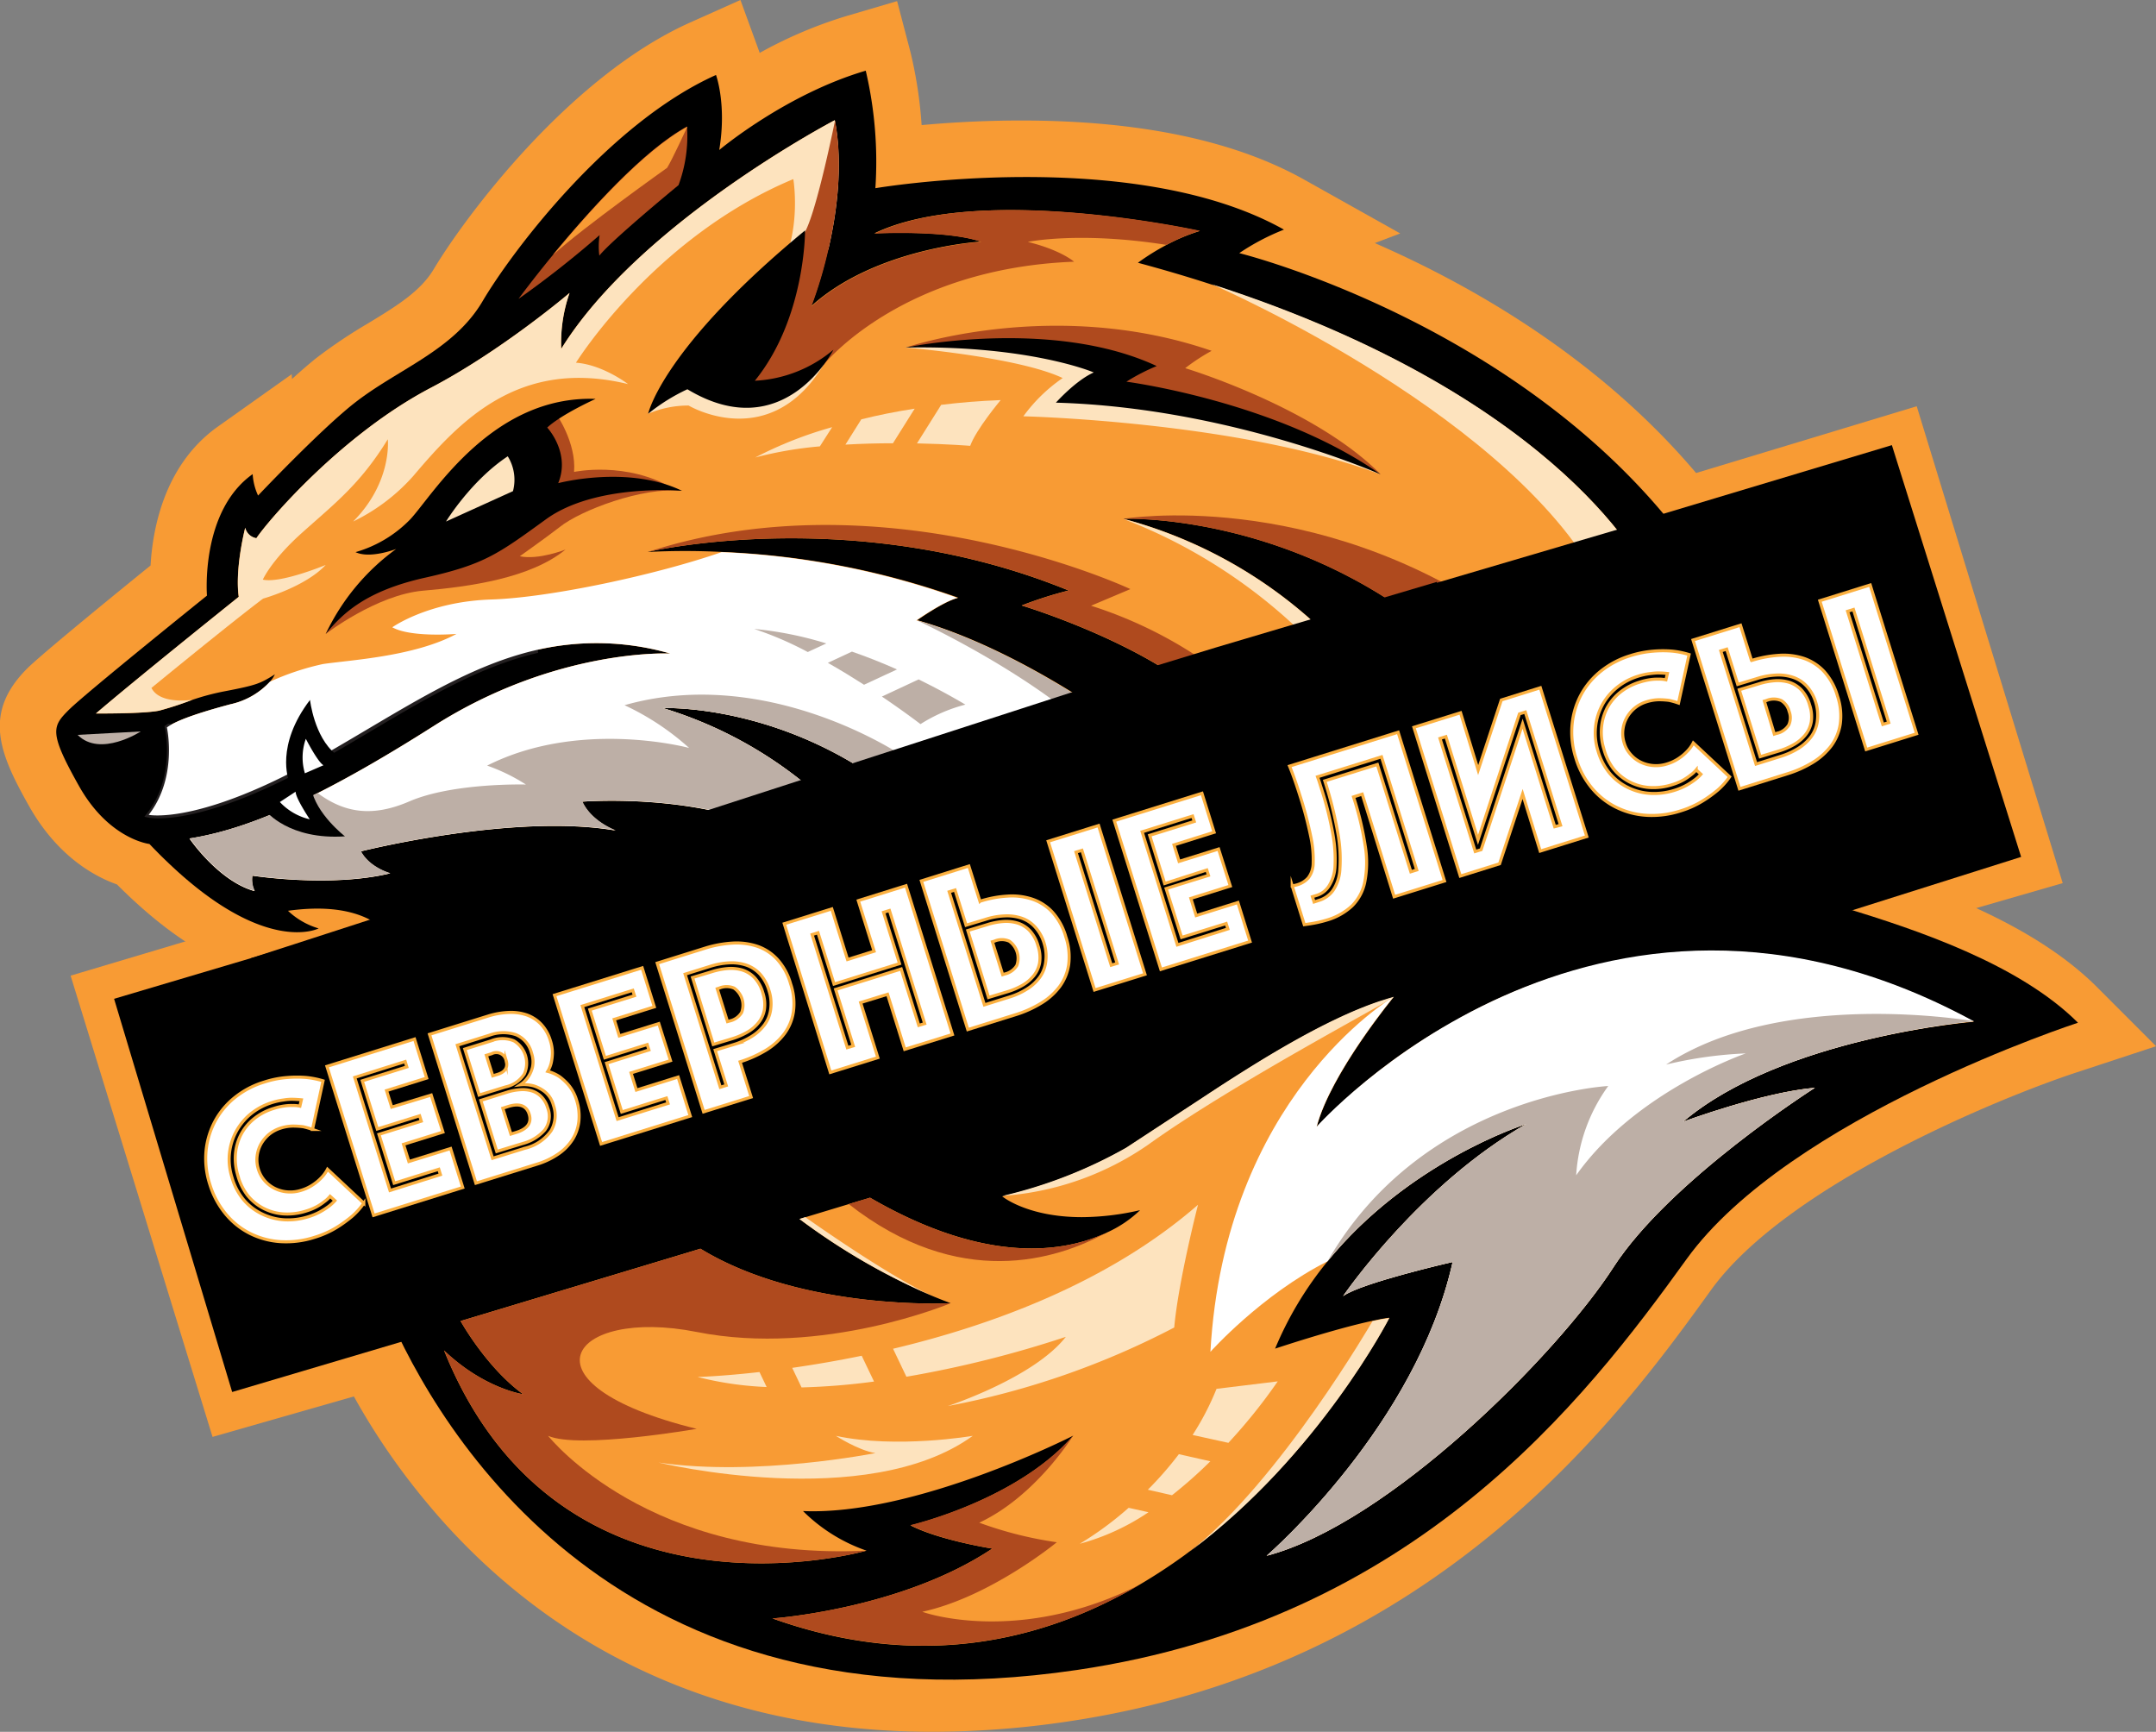 <?xml version="1.0" encoding="UTF-8"?> <svg xmlns="http://www.w3.org/2000/svg" id="Layer_1" data-name="Layer 1" viewBox="0 0 367 294.75"><rect x="0" y="0" width="367" height="294.75" fill="#808080" stroke="none"/> <defs> <style>.cls-1{fill:#f89b34;}.cls-2{fill:#af4a1e;}.cls-3{fill:#bdafa6;}.cls-4{fill:none;stroke:#231f20;}.cls-4,.cls-7{stroke-miterlimit:10;}.cls-5{fill:#fde3be;}.cls-6,.cls-7{fill:#fff;}.cls-7{stroke:#fbb040;stroke-width:0.52px;}</style> </defs> <polygon class="cls-1" points="32.36 159.98 12.02 166.05 36.18 244.55 62.87 236.91 53.62 165.53 44.68 160.71 32.36 159.98"></polygon> <path class="cls-1" d="M354,183.5l38.77-11.73,24.85,81.16-36.22,10.46s-37.52-43.78-38-44.22-1.35-25.92-.47-26.2S354,183.5,354,183.5Z" transform="translate(-66.5 -102.63)"></path> <path class="cls-1" d="M126.13,267.82a2.44,2.44,0,0,0-.62-1.15l-1.58.83a17,17,0,0,1-7.71,1.64c-8.81,0-18.38-4.93-28.45-14.65-.46-.44-.91-.88-1.35-1.33-3.94-1.4-10.21-4.87-15-13.39-5-8.87-7.91-15.75-.29-23.37,2.46-2.44,14.65-12.39,21-17.53.36-6.36,2.39-17.2,11.45-23.63l12.57-8.92.06.81c1.46-1.33,2.88-2.56,4.13-3.56a86.51,86.51,0,0,1,8.85-5.93c4.77-2.9,8.88-5.41,11.13-9.18,5.08-8.51,22.82-32.67,43.66-42l8.56-3.83,3.28,9a75.23,75.23,0,0,1,14.76-6.27l8.63-2.54,2.28,8.71a73.37,73.37,0,0,1,1.89,12.39c4.6-.42,10.45-.78,16.93-.78,20.06,0,36.27,3.38,48.19,10.06l16.35,9.16L300.52,144c18.35,8,44.28,22.88,61.67,48.27l.87,1.28,4,15.56L260.94,239.82,125.56,279Z" transform="translate(-66.5 -102.63)"></path> <path class="cls-1" d="M356.49,203.05l-98,28.38-123.64,35.8s-.64-13.25-20.21-10.51a12.81,12.81,0,0,0,5.22,3s-9.13,4.78-26-11.54c-.91-.88-1.85-1.82-2.8-2.82,0,0-6.88-.78-12-9.89s-4.55-10.1-1.74-12.92,23.54-19.53,23.54-19.53-1.16-14.33,7.78-20.68a10.18,10.18,0,0,0,.92,3.65s10.36-11,16.22-15.6c7.46-5.92,17-9,22.06-17.48s21.43-30.31,39.73-38.5c0,0,1.84,5,.54,12.77,0,0,11.29-9.5,24.94-13.51a68,68,0,0,1,1.64,20s43.74-7.42,69.55,7a39.21,39.21,0,0,0-7.6,4s51,12.56,78.33,52.43Z" transform="translate(-66.5 -102.63)"></path> <path class="cls-1" d="M225.2,397.37c-44.38,0-71.27-21.17-86-38.94a115.73,115.73,0,0,1-21.49-39l-2.21-8L382.38,224l-11.05,19.59a14.85,14.85,0,0,0-1,2.44c1.45.46,3.34,1,5.29,1.58,13.11,3.83,35.05,10.25,47.82,23l10.07,10.08L420,285.14c-12.92,4.23-49.32,19.12-62.25,37.05-15,20.8-46.27,64.09-109.59,73.44A157.22,157.22,0,0,1,225.2,397.37Z" transform="translate(-66.5 -102.63)"></path> <path class="cls-1" d="M126.13,317.07l237.59-77.74s-6.19,11,1.09,14,37.87,8.9,52.44,23.46c0,0-49.16,16-66.64,40.24S304.4,378.49,246.84,387C149.38,401.36,126.13,317.07,126.13,317.07Z" transform="translate(-66.5 -102.63)"></path> <path d="M357.35,204l-98,28.38L135.73,268.16s-.64-13.25-20.21-10.52a12.88,12.88,0,0,0,5.22,3s-9.13,4.77-26-11.55c-.91-.87-1.85-1.82-2.8-2.82,0,0-6.88-.77-12-9.88s-4.56-10.11-1.74-12.93S101.73,204,101.73,204s-1.16-14.33,7.78-20.68a10.13,10.13,0,0,0,.92,3.65s10.35-10.94,16.22-15.6c7.46-5.92,17-9,22-17.48s21.44-30.31,39.73-38.5c0,0,1.85,5,.55,12.77,0,0,11.28-9.49,24.94-13.5a67.9,67.9,0,0,1,1.64,20s43.73-7.42,69.55,7.05a39.12,39.12,0,0,0-7.61,4s51,12.56,78.34,52.43Z" transform="translate(-66.5 -102.63)"></path> <path class="cls-2" d="M182,134.14s-11.42,9.39-13.48,12a12.67,12.67,0,0,1,.05-3.5,172.36,172.36,0,0,1-13.81,10.86s2.35-3.21,5.91-7.54a.11.11,0,0,0,0-.05c6-7.26,15.33-17.7,22.78-21.75h0A24.15,24.15,0,0,1,182,134.14Z" transform="translate(-66.5 -102.63)"></path> <path class="cls-3" d="M79.71,227.7l10.75-.58S83.57,231.6,79.71,227.7Z" transform="translate(-66.5 -102.63)"></path> <path class="cls-1" d="M183.51,124.19c-.16.34-2.6,5.64-3.45,7,0,0-14.27,10.14-19.33,14.74C166.7,138.68,176.06,128.24,183.51,124.19Z" transform="translate(-66.5 -102.63)"></path> <path class="cls-1" d="M347,200.69l-7.63,2.23-17.09,5-10.78,3.14c-25.41-21.3-53.76-20.14-53.76-20.14A78.42,78.42,0,0,1,297,215.58l-3.24.95-14.95,4.38-6,1.77c-10.79-10.52-32.41-17-32.41-17a67.67,67.67,0,0,1,8-2.55c-35.85-14.65-70.52-6.83-71.65-6.56h0a125.53,125.53,0,0,1,12.72,0,136.59,136.59,0,0,1,40.17,7.79c-2.5.63-7,3.82-7,3.82,18,5.1,35.86,18.66,35.86,18.66L220.2,238.52c-19.75-16.3-40.87-15.38-40.87-15.38a70.78,70.78,0,0,1,31.09,19.29c-5.74-3.27-15.43-4.66-15.43-4.66,7.94,5,9.94,10,10,10.3-13.78-11.1-39.4-9-39.4-9,1.56,3.42,5.68,4.91,5.68,4.91-17.38-3-43.37,3.55-43.37,3.55,1.49,2.8,5,3.74,5,3.74-10.19,2.46-23.46.39-23.46.39a4.46,4.46,0,0,0,.39,2.63c-6.16-1.71-11.07-8.94-11.07-8.94,5.53-.87,12.25-2.93,21.76-7.71,5.54-2.79,12-6.49,19.75-11.41,21-13.38,40.33-12.37,40.33-12.37a45.35,45.35,0,0,0-22.75-.61v0c-12.34,2.83-23.32,10.48-36.6,18.06-20.75,11.83-29.44,10-29.44,10,5-6.41,3.1-14.88,3.1-14.88l.19-.13c1.45-1,4.65-2.21,10.59-3.8a12.91,12.91,0,0,0,6.76-3.85,5.31,5.31,0,0,0,.84-1.25c-2.46,1.54-3,1.82-8.54,2.88a41.41,41.41,0,0,0-5.49,1.45h0v0a54.69,54.69,0,0,1-5.69,1.86c-2.73.55-10.75.48-10.75.48,7-6,24.31-19.85,24.31-19.85-.68-4.86,1.1-11.76,1.1-11.76a2.34,2.34,0,0,0,1.9,1.78c2-3,14.53-17.66,29.7-25.6,12.1-6.33,23.61-16.14,23.61-16.14a25.71,25.71,0,0,0-1.42,9.52c13.39-21.58,46.56-38.92,46.56-38.92,1.42,7.58.29,15.8-1.14,22a74.86,74.86,0,0,1-2.88,9.65c11.07-10,28.92-11,28.92-11-6-2.05-18.16-1.4-18.16-1.4,18-8.66,55.39-.4,55.39-.4a31.3,31.3,0,0,0-5.71,2.4,39,39,0,0,0-4.8,3q6.51,1.75,12.43,3.67h0C333.37,170.54,347,200.69,347,200.69Z" transform="translate(-66.5 -102.63)"></path> <path class="cls-4" d="M158,213.25v0c-12.34,2.83-23.32,10.48-36.6,18.06-20.75,11.83-29.44,10-29.44,10,5-6.41,3.1-14.88,3.1-14.88l.19-.13a13.78,13.78,0,0,1,1.69,10.42s13.05-1.76,19.81-6.06S146.76,214.4,158,213.25Z" transform="translate(-66.5 -102.63)"></path> <path class="cls-5" d="M207.5,145.09l-8.07,3.32c3.53-7.06,2.11-15.3,2.11-15.3-23.76,9.92-37,31.25-37,31.25,4.56.33,8.87,3.64,8.87,3.64-18.63-4.52-28.68,6.35-36.56,15.64a32.7,32.7,0,0,1-10.24,7.75c6.71-6.75,5.9-14,5.9-14-4.74,7.73-9.13,11-14.77,16.07-5.12,4.62-6.5,7.82-6.5,7.82,3.06.68,10.7-2.5,10.7-2.5-3.46,3.73-10.66,5.73-10.66,5.73-5.8,4.37-19,15.2-19,15.2,1.39,2.78,6.53,2.1,7,2h0s0,0,0,0a54.69,54.69,0,0,1-5.69,1.86c-2.73.55-10.75.48-10.75.48,7-6,24.31-19.85,24.31-19.85-.68-4.86,1.1-11.76,1.1-11.76a2.34,2.34,0,0,0,1.9,1.78c2-3,14.53-17.66,29.7-25.6,12.1-6.33,23.61-16.14,23.61-16.14a25.71,25.71,0,0,0-1.42,9.52c13.39-21.58,46.56-38.92,46.56-38.92C210.06,130.72,208.93,138.94,207.5,145.09Z" transform="translate(-66.5 -102.63)"></path> <path class="cls-2" d="M270.77,141.91a31.3,31.3,0,0,0-5.71,2.4c-14.89-2.35-23.6-.51-23.6-.51,5.69,1.41,7.87,3.37,7.87,3.37-29.56,1.13-42.6,17.52-42.6,17.52l-5.4,3.17-5.25,2.64-4.77-2.58v-3.68s10.19-18.43,12.23-22.16,5.1-18.94,5.1-18.94c1.42,7.58.29,15.8-1.14,22a74.86,74.86,0,0,1-2.88,9.65c11.07-10,28.92-11,28.92-11-6-2.05-18.16-1.4-18.16-1.4C233.41,133.65,270.77,141.91,270.77,141.91Z" transform="translate(-66.5 -102.63)"></path> <path class="cls-5" d="M347,200.69l-7.63,2.23c-14.44-29-65-51.24-66.62-51.93C333.37,170.54,347,200.69,347,200.69Z" transform="translate(-66.5 -102.63)"></path> <path class="cls-5" d="M231,161.15s-8.32.13-10.37.63c0,0,19.11,1.57,26.76,5.19a27.48,27.48,0,0,0-6.69,6.51s36.82.87,60.76,9.88c0,0-26.62-13.93-48.88-14.2l4.64-4.37S250.43,160.78,231,161.15Z" transform="translate(-66.5 -102.63)"></path> <path class="cls-2" d="M248,163.51s-16.53-3.77-27.31-1.73c0,0,25.2-8.71,52.06.56a33,33,0,0,0-4.5,2.95s21.94,6.6,33.27,18.07c0,0-14.88-9.83-49.16-15.43l4.92-3.14Z" transform="translate(-66.5 -102.63)"></path> <path d="M220.66,161.78s24.85-5.19,42.74,3.15a33.51,33.51,0,0,0-5.16,2.66s25.64,3.34,43.25,15.77c0,0-25.66-11.38-55.25-12.2,0,0,3.37-3.78,6.44-5.14C252.68,166,241.76,161.37,220.66,161.78Z" transform="translate(-66.5 -102.63)"></path> <path class="cls-2" d="M322.25,207.93l-10.78,3.14c-25.41-21.3-53.76-20.14-53.76-20.14S289.75,185.49,322.25,207.93Z" transform="translate(-66.5 -102.63)"></path> <path class="cls-5" d="M297,215.58l-3.24.95s-12.29-16.52-36.09-25.6A78.42,78.42,0,0,1,297,215.58Z" transform="translate(-66.5 -102.63)"></path> <path class="cls-2" d="M278.85,220.91l-6,1.77c-10.79-10.52-32.41-17-32.41-17a67.67,67.67,0,0,1,8-2.55c-35.85-14.65-70.52-6.83-71.65-6.56,40.54-13.23,82.13,6.32,82.13,6.32l-6.7,2.83A73.36,73.36,0,0,1,278.85,220.91Z" transform="translate(-66.5 -102.63)"></path> <path class="cls-2" d="M128.45,203.16s-4.92,4.32-6.51,7.37c0,0,8.67-6.69,16.59-7.37s18.29-2.12,24.23-7c0,0-4.59,1.82-7.78,1.14,0,0,4.87-3.46,6.83-5,3.5-2.8,14.06-6.83,20.75-6.14,0,0-14.68-4.19-26.69,4.36l-13,7.31Z" transform="translate(-66.5 -102.63)"></path> <path class="cls-5" d="M180.28,168.81a50.27,50.27,0,0,0-3.45,4.24,17.35,17.35,0,0,1,6.89-1.4s13.82,8.25,23-7c0,0-12.24,8.15-17.89,3.28l-5-1.18Z" transform="translate(-66.5 -102.63)"></path> <path class="cls-5" d="M213.11,174l-2.7,4.3c2.79-.16,5.54-.23,8.09-.23l3.7-5.89C218.89,172.69,215.85,173.31,213.11,174Z" transform="translate(-66.5 -102.63)"></path> <path class="cls-5" d="M208.15,175.33a67.93,67.93,0,0,0-13.09,5.16,65.4,65.4,0,0,1,11-1.89Z" transform="translate(-66.5 -102.63)"></path> <path class="cls-5" d="M226.71,171.53l-4.12,6.56c5.34.11,9.06.42,9.06.42,1-2.8,5.19-7.79,5.19-7.79C233.25,170.86,229.88,171.14,226.71,171.53Z" transform="translate(-66.5 -102.63)"></path> <path class="cls-2" d="M161.16,173.05s3.47,4.89,3.06,9.9c0,0,8.89-1.94,17,2.89,0,0-15.89-2.75-22.38,1.2l-3.21-11Z" transform="translate(-66.5 -102.63)"></path> <path d="M121.94,210.53a37.88,37.88,0,0,1,12-14.47s-4.42,1.73-6.92.54a21.06,21.06,0,0,0,9.37-5.64c3.92-4.28,13.93-21.07,31.5-20.44,0,0-5.78,2.6-8.24,4.88,0,0,4,4.27,1.87,9.46,0,0,11.86-3.14,21.07,1.3,0,0-14.68-1.29-23.14,4.84-8.17,5.92-10.5,7.7-20.6,9.95S124.8,207.05,121.94,210.53Z" transform="translate(-66.5 -102.63)"></path> <path class="cls-5" d="M152.93,180.29a7.57,7.57,0,0,1,.89,5.93l-11.4,5.17S146.65,184.45,152.93,180.29Z" transform="translate(-66.5 -102.63)"></path> <path d="M203.54,141.85s.09,14.93-8.55,25.58a22.43,22.43,0,0,0,13.38-5.28s-8.4,16.65-24.86,6.73a31.83,31.83,0,0,0-6.68,4.17S179.19,161.92,203.54,141.85Z" transform="translate(-66.5 -102.63)"></path> <path class="cls-6" d="M179.33,223.14a70.78,70.78,0,0,1,31.09,19.29c-5.74-3.27-15.43-4.66-15.43-4.66,7.94,5,9.94,10,10,10.3-13.78-11.1-39.4-9-39.4-9,1.56,3.42,5.68,4.91,5.68,4.91-17.38-3-43.37,3.55-43.37,3.55,1.49,2.8,5,3.74,5,3.74-10.19,2.46-23.46.39-23.46.39a4.46,4.46,0,0,0,.39,2.63c-6.16-1.71-11.07-8.94-11.07-8.94,5.53-.87,12.25-2.93,21.76-7.71,5.54-2.79,12-6.49,19.75-11.41,21-13.38,40.33-12.37,40.33-12.37a45.35,45.35,0,0,0-22.75-.61v0c-12.34,2.83-23.32,10.48-36.6,18.06-20.75,11.83-29.44,10-29.44,10,5-6.41,3.1-14.88,3.1-14.88l.19-.13c1.45-1,4.65-2.21,10.59-3.8a12.91,12.91,0,0,0,6.76-3.85,44.35,44.35,0,0,1,9-3c4.5-.68,15.56-1.25,22.75-5.13,0,0-7.78.65-10.92-1.13,0,0,6.12-4.39,16.87-4.73,10-.32,28.11-4.21,39.18-8.06a136.59,136.59,0,0,1,40.17,7.79c-2.5.63-7,3.82-7,3.82,18,5.1,35.86,18.66,35.86,18.66L220.2,238.52C200.45,222.22,179.33,223.14,179.33,223.14Z" transform="translate(-66.5 -102.63)"></path> <path class="cls-3" d="M179.33,223.14a70.78,70.78,0,0,1,31.09,19.29c-5.74-3.27-14.8-4.4-14.8-4.4,7.94,5,9.31,9.72,9.42,10-13.78-11.1-39.4-9-39.4-9,1.56,3.42,5.68,4.91,5.68,4.91-17.38-3-43.37,3.55-43.37,3.55,1.49,2.8,5,3.74,5,3.74-10.19,2.46-23.46.39-23.46.39a4.46,4.46,0,0,0,.39,2.63c-6.16-1.71-11.07-8.94-11.07-8.94,5.53-.87,12.25-2.93,21.76-7.71,4.58,3.4,9.33,4.13,15.59,1.43,7.44-3.22,19.86-2.88,19.86-2.88a31.36,31.36,0,0,0-6.6-3.22c15.57-7.87,33.76-3.18,34.39-3a44.28,44.28,0,0,0-11-7.28c24.58-7,47.52,8.74,47.52,8.74l28.4-7.31c-11.6-9.22-26.22-15.9-26.22-15.9,18,5.1,35.86,18.66,35.86,18.66L220.2,238.52C200.45,222.22,179.33,223.14,179.33,223.14Z" transform="translate(-66.5 -102.63)"></path> <path class="cls-3" d="M211.52,213.53l-4.1,1.91c2.17,1.23,4.25,2.51,6.16,3.73l5.61-2.61C216.46,215.35,213.89,214.35,211.52,213.53Z" transform="translate(-66.5 -102.63)"></path> <path class="cls-3" d="M207.16,212.14a60.9,60.9,0,0,0-12.28-2.47A58.45,58.45,0,0,1,204,213.6Z" transform="translate(-66.5 -102.63)"></path> <path class="cls-3" d="M222.87,218.26l-6.25,2.92c3.94,2.66,6.57,4.69,6.57,4.69a26.44,26.44,0,0,1,7.64-3.32C228.08,220.92,225.42,219.51,222.87,218.26Z" transform="translate(-66.5 -102.63)"></path> <path d="M115.65,235.4s-2.32-5.87,3.62-13.65c0,0,.71,6.29,4.33,9.19Z" transform="translate(-66.5 -102.63)"></path> <path class="cls-6" d="M118.4,234.24a9.43,9.43,0,0,1,.16-5.87s2,3.92,3,4.5Z" transform="translate(-66.5 -102.63)"></path> <path d="M111.81,240.71s3.89,4.9,13.41,4.26c0,0-5-3.85-5.75-8.24Z" transform="translate(-66.5 -102.63)"></path> <path class="cls-6" d="M114.14,239.13a10.05,10.05,0,0,0,5.09,2.94s-2.41-3.59-2.41-4.7Z" transform="translate(-66.5 -102.63)"></path> <polygon points="19.42 169.99 57.42 158.71 69.31 155.19 85.75 172.6 105.62 161.79 110.67 215.8 39.52 236.91 19.42 169.99"></polygon> <path d="M184.28,313.39a29.26,29.26,0,0,1-2.7-1.58c-.84-.55-3.66,3.95-4.41,3.34-.61-.45-7.47,1.9-8.09,1.38-.77-.64,6.76-9.27,6.08-10A32.17,32.17,0,0,1,172.1,303a33.56,33.56,0,0,1-2.4-3.68,33.21,33.21,0,0,1-1.9-4c-.46-1.16-.87-2.36-1.22-3.54a38.72,38.72,0,0,1-1.34-6.32,37.84,37.84,0,0,1-.25-6.38c.08-1.84.23-3.62.45-5.29s.51-3.3.85-4.85.73-3,1.14-4.26c.34-1.07.68-2,1-2.92l-18.7-3,28.09-13.82c1.2-.6,2.44-1.21,3.71-1.82l4-1.93c1.28-.62,2.6,7.05,4,6.38l.68-.53.23-.07.22-.18,1.24-.35.75-.37.1,10.37.87-5.11.55-5.51c.6-.31.54,5.85,1.1,5.59s1.11,2.61,1.69,2.37l4-4.53,2.76-13.75a55.28,55.28,0,0,1,7.41,2.91,44,44,0,0,1,6.33,3.74l.22.16a46.71,46.71,0,0,1,4.77,4.15,31.15,31.15,0,0,1,4.16,5.19l.15.23.92,1.64c.36.65.67,1.28.95,1.9a22.18,22.18,0,0,1,1,2.37c.24.67.45,1.32.64,2a36.29,36.29,0,0,1,1.47,8.23,34.87,34.87,0,0,1-.54,8.5c-.38,2.32-.86,4.57-1.42,6.7a55.2,55.2,0,0,1-2.13,6.44c-.75,1.95-1.51,3.74-2.26,5.33a49.43,49.43,0,0,1-2.5,4.62c-.71,1.19-3.21.87-3.93,2l-2,3-27.08,8-3.88,1.16Z" transform="translate(-66.5 -102.63)"></path> <path d="M109.22,265.71l144.92-46.94,3.19,45.67.15.06,1-.2c.69-.12,1.34-.23,2-.31s1.23-.21,1.87-.3l8.53-1.13,2.39,8.27a11.67,11.67,0,0,1,.42,2.56c0,.24,0,.52,0,.84a20.31,20.31,0,0,1,.14,2.35,2.25,2.25,0,0,0,0,.26l.05.53c0,.66.09,1.27.12,1.85s.05,1.09.05,1.59,0,1.2,0,1.71l-.13,7.33L224.59,304.5Z" transform="translate(-66.5 -102.63)"></path> <polygon points="176.51 123.94 183.5 117.37 206.96 110.2 244.6 99.03 241.55 176.97 196.23 190.41 176.51 123.94"></polygon> <polygon points="237.52 135.09 234.12 136.1 233.03 102.59 285.3 87.19 288.01 110.35 288.19 110.29 288.46 114.1 288.89 117.78 288.72 117.85 289.8 133.26 290.14 133.18 291.94 162.15 244.24 176.31 237.52 135.09"></polygon> <path d="M353.89,247.43c1.83-2.64-16.55.45-15.23-1.59.7-1.09-1.4-.82-.83-1.72-1.22-.56-7.33-6.77-8.84-7.44l23.25-3-.24-.8c-.36-.27-.7-.56-1-.85l-.15-.13-.14-.14c-.59-.56-1.16-1.13-1.68-1.7a17.28,17.28,0,0,1-2.08-2.81l-.38-.63a12.5,12.5,0,0,1-.83-1.68,14.07,14.07,0,0,1-.69-1.81l-.2-.67a21.94,21.94,0,0,1-.88-5.19,24.5,24.5,0,0,1,.25-4.75l0-.16,0-.17c.21-1.16.44-2.25.68-3.26a30.21,30.21,0,0,1,1.12-3.65c.38-1,.72-1.84,1.07-2.63s.77-1.69,1.16-2.41l.16-.3.18-.29c.2-.33.39-.65.56-1l2-3.67-12.66,12.34,7-16,43.05-12.93,22,70.08-34.81,11h-.19l-10.59,3.14-27.09,7.93Z" transform="translate(-66.5 -102.63)"></path> <path d="M420.22,276.69s-49.16,16-66.64,40.25-46.2,61.41-103.77,69.91c-78.15,11.52-108.58-40.37-117.56-61.4L226.88,296c21.37,1,53.38-21.76,81.88-33.85,34.12-14.48,67.77-6.08,71.29-5.14l.31.09C392.73,260.84,410.23,266.71,420.22,276.69Z" transform="translate(-66.5 -102.63)"></path> <path class="cls-1" d="M353,293.55s13.52-5.05,22.44-5.78c0,0-24.67,15.67-34.32,30.59s-38.21,43.58-59,49.05c.77-.68,25.48-22.27,31.66-50,0,0-15.53,3.54-18.65,5.81.39-.58,13.19-19.06,31.19-29.29-.75.23-20.13,6.53-33.84,23.37a59.51,59.51,0,0,0-8.93,14.86s9.9-3.31,16.55-4.73c1.06-.23,2-.42,2.89-.53,0,0-11.9,23.31-34,39.78a1.3,1.3,0,0,0-.2.15l-.73.54q-3.57,2.59-7.47,4.9h0C244.05,382,223,387,198,378.08c0,0,21.85-1.51,37.41-11.89,0,0-9-1.41-13.93-3.95,0,0,18.13-4.23,27.71-15.27l0,0h0c-.79.41-27.09,13.64-46,12.83A28.49,28.49,0,0,0,214,366.54s-52.16,15-71.91-34.07c6.81,6.51,13.46,7.45,13.46,7.45-6.28-4.57-10.65-12.46-10.65-12.46l38.46-11.59,2.37-.72c17.49,10.68,42.6,9.27,42.6,9.27-.76-.28-1.5-.56-2.23-.86h0l-.64-.26a110.9,110.9,0,0,1-22.86-13.2l1-.31.44-.13,6.94-2.1,3.63-1.09,0,0c20,11.6,33.24,9.2,40.18,6l.1-.06a19.83,19.83,0,0,0,5.68-3.82l0,0a44.77,44.77,0,0,1-9.91,1.19c-9.31,0-13.57-3.54-13.57-3.54a79,79,0,0,0,21.06-8.2h0l13.14-8.61c9.88-6.52,20.85-13.28,30.09-16.36l1.12-.35c.4-.13.81-.24,1.2-.35h0l0,0c-.37.47-3.56,4.4-6.75,9.3-2.64,4.07-5.28,8.8-6.32,12.78a98.3,98.3,0,0,1,23.14-17.85,90.27,90.27,0,0,1,39.9-12c14.54-.75,31,2.25,48.84,11.94C402.53,276.48,369.9,279.21,353,293.55Z" transform="translate(-66.5 -102.63)"></path> <path class="cls-6" d="M353,293.54s13.51-5,22.43-5.77c0,0-24.67,15.66-34.32,30.58s-38.21,43.59-59,49.06c.77-.68,25.48-22.28,31.66-50,0,0-15.53,3.54-18.65,5.81.4-.58,13.19-19.06,31.19-29.29-.75.23-20.13,6.52-33.84,23.37-11.24,5.67-19.93,15.4-19.93,15.4,2.41-43,30.32-59.91,31.19-60.43h0s-10.74,13-13.11,22.12c0,0,47.15-53.17,111.88-17.94C402.54,276.48,369.91,279.21,353,293.54Z" transform="translate(-66.5 -102.63)"></path> <path class="cls-3" d="M353,293.54s13.51-5,22.43-5.77c0,0-24.67,15.66-34.32,30.58s-38.21,43.59-59,49.06c.77-.68,25.48-22.28,31.66-50,0,0-15.53,3.54-18.65,5.81.4-.58,13.19-19.06,31.19-29.29-.75.23-20.13,6.52-33.84,23.37,16.26-28.24,47.79-29.84,47.79-29.84a28.92,28.92,0,0,0-5.46,15.2c10.1-14.29,28.88-20.75,28.88-20.75a70.57,70.57,0,0,0-13.57,1.9c19.94-13.1,52.42-7.37,52.42-7.37S369.91,279.21,353,293.54Z" transform="translate(-66.5 -102.63)"></path> <path class="cls-2" d="M260.55,372.31C244.06,382,223,386.94,198,378.07c0,0,21.85-1.51,37.41-11.88,0,0-9-1.41-13.92-4,0,0,18.12-4.22,27.7-15.26-.38.62-6.64,10.49-16,14.85a65,65,0,0,0,13.2,3.33s-11.29,9.31-22.89,11.83C223.53,377,239.84,382.78,260.55,372.31Z" transform="translate(-66.5 -102.63)"></path> <path class="cls-2" d="M214,366.54s-52.16,15-71.91-34.07c6.81,6.51,13.46,7.45,13.46,7.45-6.28-4.57-10.65-12.46-10.65-12.46l38.46-11.59,2.37-.72c17.49,10.68,42.6,9.27,42.6,9.27s-21.75,9.17-43.24,4.9-31.13,8.84,0,16.49c0,0-20.1,3.5-25.3,1.18C160.31,347.61,177.07,368.31,214,366.54Z" transform="translate(-66.5 -102.63)"></path> <path class="cls-2" d="M254.79,312.45c-8.41,4.6-25,9.85-43.83-4.9l3.63-1.09,0,0C234.6,318.08,247.85,315.68,254.79,312.45Z" transform="translate(-66.5 -102.63)"></path> <path class="cls-5" d="M303.75,272.31l0,0c-1.36,1.11-27.57,14.89-41.86,25.18a49.54,49.54,0,0,1-24.75,8.67,79,79,0,0,0,21.06-8.2h0l13.14-8.61c9.88-6.52,20.85-13.28,30.09-16.36l1.12-.35c.4-.13.81-.24,1.2-.35Z" transform="translate(-66.5 -102.63)"></path> <path class="cls-5" d="M225.44,323.29a110.9,110.9,0,0,1-22.86-13.2l1-.31C205.21,310.94,218.49,320.26,225.44,323.29Z" transform="translate(-66.5 -102.63)"></path> <path class="cls-5" d="M178.57,351.54S214,360.1,232.09,347c0,0-13,2.23-23.3,0,0,0,3.77,2.46,6.73,2.94C215.52,349.91,195.3,354,178.57,351.54Z" transform="translate(-66.5 -102.63)"></path> <path class="cls-5" d="M303,326.94s-11.9,23.31-34,39.78c15.3-11.91,31.14-39.25,31.14-39.25C301.16,327.24,302.14,327.05,303,326.94Z" transform="translate(-66.5 -102.63)"></path> <path class="cls-5" d="M275.6,348.19A93.35,93.35,0,0,0,284,337.73L273.58,339a46.1,46.1,0,0,1-4.07,7.85Z" transform="translate(-66.5 -102.63)"></path> <path class="cls-5" d="M266,357.11a77.22,77.22,0,0,0,6.53-5.78l-5.36-1.21a59.58,59.58,0,0,1-5.28,6.05Z" transform="translate(-66.5 -102.63)"></path> <path class="cls-5" d="M258.62,359.25a57.2,57.2,0,0,1-8.32,6.12A39,39,0,0,0,262,360Z" transform="translate(-66.5 -102.63)"></path> <path class="cls-5" d="M213.18,333.37c-4.28.88-8.28,1.55-11.83,2.06l1.59,3.33a115.09,115.09,0,0,0,12.34-1Z" transform="translate(-66.5 -102.63)"></path> <path class="cls-5" d="M218.52,332.18l2.27,4.76a186.26,186.26,0,0,0,27.14-6.79c-5.46,7-20.1,11.78-20.1,11.78a138.38,138.38,0,0,0,38.55-13.37c.7-7.87,4.05-20.89,4.05-20.89C255.23,320.92,235.29,328.19,218.52,332.18Z" transform="translate(-66.5 -102.63)"></path> <path class="cls-5" d="M195.78,336.14c-6.51.74-10.54.84-10.54.84A56.5,56.5,0,0,0,197,338.69Z" transform="translate(-66.5 -102.63)"></path> <path class="cls-7" d="M102.23,304.25a14.32,14.32,0,0,1-.65-5.82,13.42,13.42,0,0,1,1.58-5.09,13.17,13.17,0,0,1,3.41-4,14.74,14.74,0,0,1,4.88-2.54,16.75,16.75,0,0,1,4-.79,19.61,19.61,0,0,1,3.2,0,15.32,15.32,0,0,1,2.84.57l-1.79,8.27a14.3,14.3,0,0,0-1.6-.46,14.21,14.21,0,0,0-1.72-.11,7,7,0,0,0-2.12.35,5.87,5.87,0,0,0-2,1.09,6.1,6.1,0,0,0-1.37,1.68,5.63,5.63,0,0,0-.63,2.05,5.35,5.35,0,0,0,.23,2.2,5.24,5.24,0,0,0,1.08,1.93,5.5,5.5,0,0,0,1.72,1.32,5.91,5.91,0,0,0,2.14.58,6.12,6.12,0,0,0,2.37-.28,7.36,7.36,0,0,0,2.07-1,8.1,8.1,0,0,0,1.38-1.18,6.1,6.1,0,0,0,1-1.4l6.18,5.78a12.17,12.17,0,0,1-2,2.24,22.86,22.86,0,0,1-2.61,1.89,16.08,16.08,0,0,1-3.77,1.68,15.77,15.77,0,0,1-5.77.74,13.52,13.52,0,0,1-5.17-1.37,12.88,12.88,0,0,1-4.16-3.3A14.68,14.68,0,0,1,102.23,304.25Zm4.78-1.49a9.81,9.81,0,0,1-.44-3.61,8.85,8.85,0,0,1,.9-3.33,8.71,8.71,0,0,1,2.19-2.72,9.78,9.78,0,0,1,3.43-1.82,10.52,10.52,0,0,1,1.81-.42,8.18,8.18,0,0,1,1.41-.08,5.15,5.15,0,0,1,1.24.11l.25-1.08q-.69-.07-1.44-.09t-1.59.12a11,11,0,0,0-2,.45,10.81,10.81,0,0,0-3.49,1.84A10,10,0,0,0,106,303.06a10.35,10.35,0,0,0,2,3.79,9.5,9.5,0,0,0,3.1,2.38,10.1,10.1,0,0,0,3.8,1,11.52,11.52,0,0,0,4.08-.52,11.25,11.25,0,0,0,2-.83,13.37,13.37,0,0,0,1.43-.91,7.71,7.71,0,0,0,1.1-1l-.82-.74a5,5,0,0,1-1,.92,8.57,8.57,0,0,1-1.24.83,9.41,9.41,0,0,1-1.81.75,10.34,10.34,0,0,1-4,.49,8.71,8.71,0,0,1-3.41-1,8.45,8.45,0,0,1-2.64-2.21A9.83,9.83,0,0,1,107,302.76Z" transform="translate(-66.5 -102.63)"></path> <path class="cls-7" d="M122.15,284.12l14.91-4.65,2.07,6.64-6.83,2.13.88,2.81L139.9,289l2,6.3-6.71,2.09.91,2.92,7.1-2.21,2.07,6.64-15.18,4.74Zm19.32,18.42-.28-.91L133.6,304l-2.6-8.31,7.21-2.25-.28-.91-7.21,2.25-2.56-8.2,7.59-2.37-.28-.91L126.89,286l6,19.24Z" transform="translate(-66.5 -102.63)"></path> <path class="cls-7" d="M139.61,278.67l9.9-3.09a13.55,13.55,0,0,1,3.61-.64,8.29,8.29,0,0,1,3.1.44,6.27,6.27,0,0,1,2.41,1.59,7,7,0,0,1,1.56,2.78,6.68,6.68,0,0,1,.34,2.16,8.73,8.73,0,0,1-.2,1.63,5,5,0,0,1-.6,1.43,6.82,6.82,0,0,1,2,.89,9.13,9.13,0,0,1,1.61,1.5,7.27,7.27,0,0,1,1.32,2.55,8.74,8.74,0,0,1,.38,3.5,7.33,7.33,0,0,1-1.05,3.1,8.62,8.62,0,0,1-2.43,2.51,13.22,13.22,0,0,1-3.68,1.75L147.51,304Zm16.21,19.39a7.55,7.55,0,0,0,4.49-3,5.15,5.15,0,0,0,.39-4.33,4.33,4.33,0,0,0-1.44-2.28,6.09,6.09,0,0,0-1.88-1,6.32,6.32,0,0,0-2.34-.19,4.86,4.86,0,0,0,1.37-1.34,5.15,5.15,0,0,0,.74-1.71,4.48,4.48,0,0,0-.17-2.34,4.56,4.56,0,0,0-2.65-3.14,6.79,6.79,0,0,0-4.51.08l-5.47,1.71,6,19.24ZM148.06,289l-2.44-7.82,4.48-1.4a5.12,5.12,0,0,1,3.89,0,4.44,4.44,0,0,1,1.76,5.65,5.05,5.05,0,0,1-3.21,2.19Zm3,9.6-2.71-8.69,4.44-1.39a9.46,9.46,0,0,1,2.26-.43,5.43,5.43,0,0,1,2,.21,3.77,3.77,0,0,1,1.61,1,4.42,4.42,0,0,1,1.06,1.84,3.9,3.9,0,0,1-.5,3.82,7.5,7.5,0,0,1-3.72,2.28Zm1.58-15.49a1.69,1.69,0,0,0-2.44-1.15l-.91.28,1.09,3.49.91-.28Q153.18,284.82,152.64,283.06Zm1.74,12.25c1.92-.6,2.65-1.64,2.2-3.1s-1.65-1.91-3.58-1.31l-.91.29,1.38,4.4Z" transform="translate(-66.5 -102.63)"></path> <path class="cls-7" d="M160.89,272l14.92-4.65,2.07,6.64-6.83,2.13.87,2.81,6.72-2.09,2,6.3-6.72,2.09.91,2.92,7.1-2.21,2.07,6.64-15.18,4.74Zm19.33,18.42-.29-.91-7.59,2.37-2.59-8.31,7.21-2.25-.29-.91-7.21,2.25-2.56-8.2,7.6-2.37-.29-.91-8.58,2.68,6,19.24Z" transform="translate(-66.5 -102.63)"></path> <path class="cls-7" d="M201.08,270.07a10.3,10.3,0,0,1,.48,4.74,8.34,8.34,0,0,1-1.55,3.76,11.23,11.23,0,0,1-3.16,2.82,20,20,0,0,1-4.37,1.95l1.88,6-8.09,2.52-7.9-25.31,8.09-2.53a19.47,19.47,0,0,1,4.7-.88,11.24,11.24,0,0,1,4.2.52,8.31,8.31,0,0,1,3.42,2.21A10.29,10.29,0,0,1,201.08,270.07Zm-3.68,1.15a7.31,7.31,0,0,0-1.51-2.78,5.71,5.71,0,0,0-2.29-1.53,7.75,7.75,0,0,0-2.9-.41,12.84,12.84,0,0,0-3.29.59l-4.29,1.34,6,19.24,1-.31-1.88-6,3.3-1a12.67,12.67,0,0,0,3-1.39,7.77,7.77,0,0,0,2.15-2,5.64,5.64,0,0,0,1-2.57A7.19,7.19,0,0,0,197.4,271.22Zm-1.06.33a6.18,6.18,0,0,1,.28,2.91,4.86,4.86,0,0,1-1,2.22,6.62,6.62,0,0,1-1.89,1.61,12.47,12.47,0,0,1-2.52,1.1l-3.3,1L184.39,269l3.3-1a12.55,12.55,0,0,1,2.69-.53,6.89,6.89,0,0,1,2.47.25,4.92,4.92,0,0,1,2.07,1.28A6.22,6.22,0,0,1,196.34,271.55Zm-6,4.95.35-.1a3.18,3.18,0,0,0,2.06-1.46,3.55,3.55,0,0,0-1.29-4.14,3.24,3.24,0,0,0-2.53,0l-.34.11Z" transform="translate(-66.5 -102.63)"></path> <path class="cls-7" d="M200,259.84l8.09-2.52,2.68,8.61,4.52-1.41-2.69-8.61,8.13-2.54,7.9,25.32-8.13,2.53-2.92-9.37L213,273.26l2.93,9.37-8.09,2.52Zm11.74,20.79-3-9.61,11.16-3.48,3,9.6,1-.3-6-19.25-1,.31,2.72,8.73-11.15,3.48-2.73-8.73-1,.31,6,19.24Z" transform="translate(-66.5 -102.63)"></path> <path class="cls-7" d="M247.93,262.08a10.55,10.55,0,0,1,.48,4.74,8.35,8.35,0,0,1-1.56,3.76,11.08,11.08,0,0,1-3.16,2.81,19.18,19.18,0,0,1-4.37,1.95l-8.08,2.52-7.9-25.31,8.08-2.53,1.89,6a18.83,18.83,0,0,1,4.7-.88,10.89,10.89,0,0,1,4.2.52,8.29,8.29,0,0,1,3.42,2.2A10.52,10.52,0,0,1,247.93,262.08Zm-3.68,1.14a7.22,7.22,0,0,0-1.52-2.77,5.5,5.5,0,0,0-2.29-1.54,7.7,7.7,0,0,0-2.89-.4,12.1,12.1,0,0,0-3.3.59l-3.3,1-1.88-6-1,.31,6,19.24,4.28-1.34a12.35,12.35,0,0,0,3-1.38,7.65,7.65,0,0,0,2.15-2,5.59,5.59,0,0,0,1-2.56A7.36,7.36,0,0,0,244.25,263.22Zm-1.07.34a6.18,6.18,0,0,1,.29,2.91,4.87,4.87,0,0,1-1,2.22,6.8,6.8,0,0,1-1.89,1.61,12.12,12.12,0,0,1-2.51,1.09l-3.3,1L231.24,261l3.3-1a11.86,11.86,0,0,1,2.69-.53,6.69,6.69,0,0,1,2.47.25,4.87,4.87,0,0,1,2.06,1.27A6.21,6.21,0,0,1,243.18,263.56Zm-6,4.95.34-.11a3.23,3.23,0,0,0,2.07-1.46,3.58,3.58,0,0,0-1.29-4.13,3.16,3.16,0,0,0-2.53,0l-.34.1Zm7.74-22.7,8.58-2.68,7.9,25.32-8.58,2.67Zm11.74,20.79-6-19.25-1,.31,6,19.24Z" transform="translate(-66.5 -102.63)"></path> <path class="cls-7" d="M256.18,242.3l14.92-4.66,2.07,6.64-6.83,2.14.87,2.81,6.72-2.1,2,6.3-6.72,2.1.91,2.92,7.1-2.22,2.07,6.65-15.18,4.73Zm19.33,18.42-.29-.91-7.59,2.36L265,253.86l7.21-2.25-.29-.91L264.75,253l-2.55-8.2,7.59-2.37-.29-.91-8.58,2.68,6,19.24Z" transform="translate(-66.5 -102.63)"></path> <path class="cls-7" d="M298.38,237.79l-1.48.47a52.36,52.36,0,0,1,2,8.37,17.22,17.22,0,0,1-.08,6.09,7.94,7.94,0,0,1-2.17,4.09,10.61,10.61,0,0,1-4.31,2.41c-.59.18-1.19.33-1.82.46s-1.3.23-2,.32l-2.06-6.6a3.55,3.55,0,0,0,.47-.09,3.16,3.16,0,0,0,.42-.11,4,4,0,0,0,1.85-1.16,4.14,4.14,0,0,0,.83-2.49,18.51,18.51,0,0,0-.39-4.45,65.14,65.14,0,0,0-1.84-7c-.24-.76-.5-1.56-.79-2.4s-.61-1.73-1-2.68l18.48-5.77,7.9,25.32-8.58,2.68Zm-8.19,18.35.83-.27a4.6,4.6,0,0,0,2.39-1.7,7.07,7.07,0,0,0,1.17-3.63,24.8,24.8,0,0,0-.34-6.06,66.86,66.86,0,0,0-2.23-8.95l8.95-2.79,5.7,18.26,1-.31-6-19.25-10.89,3.4c.13.35.27.73.39,1.13s.25.78.36,1.14a56.6,56.6,0,0,1,1.88,7.56,23.44,23.44,0,0,1,.35,5.34,6.83,6.83,0,0,1-1,3.36A3.83,3.83,0,0,1,290.7,255l-.8.24Z" transform="translate(-66.5 -102.63)"></path> <path class="cls-7" d="M336.61,245l-7.93,2.48-3-9.72-3.92,11.88-6.68,2.09-7.9-25.32,7.94-2.47,3,9.75,3.94-11.93,6.64-2.08Zm-4.47-1.93-6-19.25-1,.31-7.05,21.44L312.62,228l-1,.31,6,19.24,1-.31,7.06-21.44,5.47,17.53Z" transform="translate(-66.5 -102.63)"></path> <path class="cls-7" d="M334.76,231.69a14.3,14.3,0,0,1-.65-5.82,13.4,13.4,0,0,1,1.57-5.09,13.21,13.21,0,0,1,3.42-4,15,15,0,0,1,4.87-2.54,17.26,17.26,0,0,1,4-.79,19.59,19.59,0,0,1,3.2,0,14.62,14.62,0,0,1,2.85.58l-1.8,8.26a13.71,13.71,0,0,0-1.6-.46,13.94,13.94,0,0,0-1.72-.11,7.38,7.38,0,0,0-2.12.35,5.71,5.71,0,0,0-3.4,2.77,5.44,5.44,0,0,0-.63,2.05,5.33,5.33,0,0,0,.23,2.2,5,5,0,0,0,1.08,1.93,5.39,5.39,0,0,0,1.72,1.32,5.91,5.91,0,0,0,2.14.58,6.12,6.12,0,0,0,2.37-.28,7.36,7.36,0,0,0,2.07-1,8.1,8.1,0,0,0,1.38-1.18,5.9,5.9,0,0,0,1-1.4l6.18,5.78a12.17,12.17,0,0,1-2,2.24,21.1,21.1,0,0,1-2.62,1.89,16,16,0,0,1-3.76,1.68,15.79,15.79,0,0,1-5.77.74,13.47,13.47,0,0,1-5.17-1.37,12.77,12.77,0,0,1-4.16-3.3A14.52,14.52,0,0,1,334.76,231.69Zm4.78-1.49a9.61,9.61,0,0,1-.44-3.61,8.9,8.9,0,0,1,.9-3.33,8.57,8.57,0,0,1,2.19-2.72,10,10,0,0,1,3.43-1.82,11.29,11.29,0,0,1,1.81-.42,8.08,8.08,0,0,1,1.41-.08,5.2,5.2,0,0,1,1.24.11l.25-1.08c-.46-.05-.94-.08-1.45-.09s-1,.05-1.58.12a11.26,11.26,0,0,0-2,.45,10.76,10.76,0,0,0-3.48,1.84,9.91,9.91,0,0,0-2.51,2.93,10.09,10.09,0,0,0-.77,8,10.55,10.55,0,0,0,2,3.78,9.57,9.57,0,0,0,3.09,2.38,9.83,9.83,0,0,0,3.8,1,11.54,11.54,0,0,0,4.09-.52,11.25,11.25,0,0,0,2-.83,12.21,12.21,0,0,0,1.42-.91,6.77,6.77,0,0,0,1.1-1l-.81-.74a5,5,0,0,1-1,.92,9.17,9.17,0,0,1-1.24.83,9.41,9.41,0,0,1-1.81.75,10.36,10.36,0,0,1-4,.49,8.67,8.67,0,0,1-3.41-1,8.49,8.49,0,0,1-2.65-2.21A9.71,9.71,0,0,1,339.54,230.2Z" transform="translate(-66.5 -102.63)"></path> <path class="cls-7" d="M379.28,221.09a10.56,10.56,0,0,1,.48,4.74,8.46,8.46,0,0,1-1.56,3.76,11.4,11.4,0,0,1-3.16,2.82,19.16,19.16,0,0,1-4.37,1.94l-8.08,2.53-7.9-25.32,8.08-2.52,1.88,6a19.46,19.46,0,0,1,4.71-.88,11.09,11.09,0,0,1,4.2.52,8.42,8.42,0,0,1,3.41,2.2A10.53,10.53,0,0,1,379.28,221.09Zm-3.68,1.15a7.19,7.19,0,0,0-1.52-2.78,5.58,5.58,0,0,0-2.29-1.53,7.7,7.7,0,0,0-2.89-.41,12.49,12.49,0,0,0-3.3.59l-3.3,1-1.88-6-1,.31,6,19.25,4.28-1.34a12.75,12.75,0,0,0,3-1.39,7.77,7.77,0,0,0,2.15-2,5.67,5.67,0,0,0,1-2.57A7.31,7.31,0,0,0,375.6,222.24Zm-1.07.33a6.2,6.2,0,0,1,.29,2.91,4.87,4.87,0,0,1-1,2.22,6.78,6.78,0,0,1-1.89,1.61,12.14,12.14,0,0,1-2.51,1.1l-3.3,1-3.56-11.39,3.31-1a11.86,11.86,0,0,1,2.69-.53,6.91,6.91,0,0,1,2.47.25,4.93,4.93,0,0,1,2.06,1.27A6.21,6.21,0,0,1,374.53,222.57Zm-6,5,.34-.11A3.22,3.22,0,0,0,371,226a3,3,0,0,0,.05-2.29,3,3,0,0,0-1.34-1.85,3.21,3.21,0,0,0-2.53,0l-.34.1Zm7.74-22.7,8.58-2.68,7.9,25.32-8.58,2.68ZM388,225.61l-6-19.25-1,.31,6,19.25Z" transform="translate(-66.5 -102.63)"></path> </svg> 